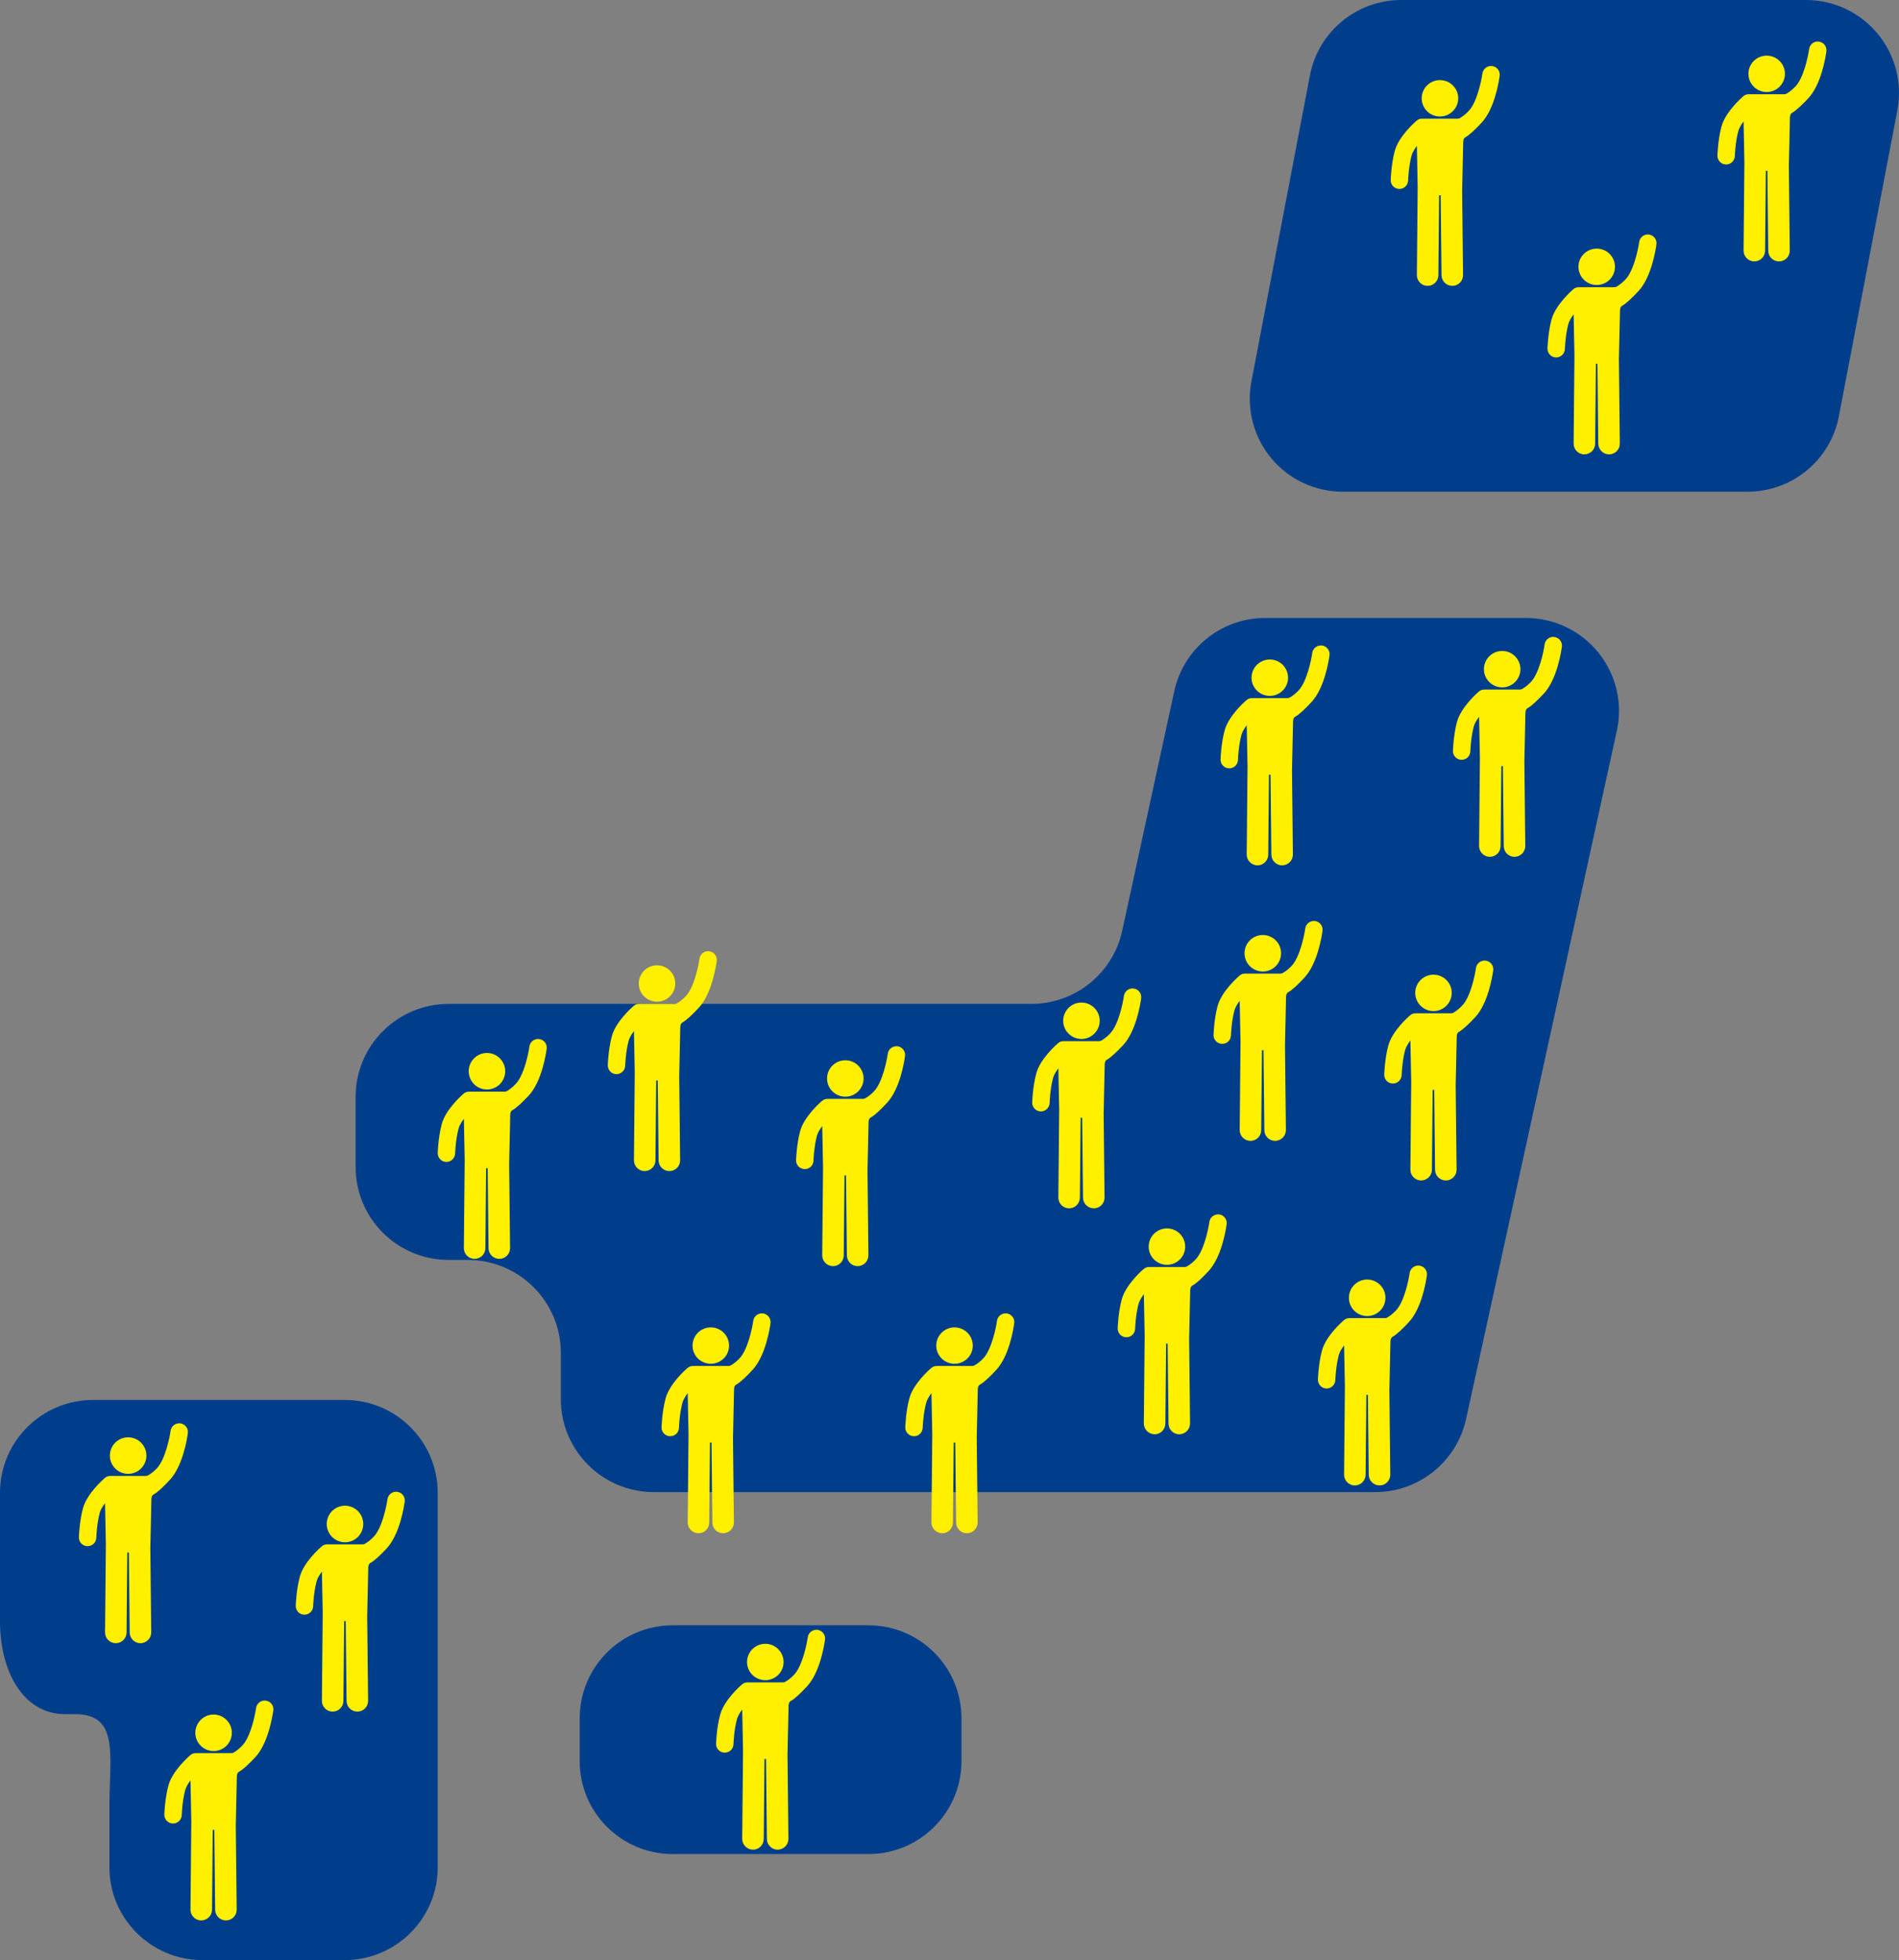 <?xml version="1.0" encoding="UTF-8" standalone="no"?>
<!DOCTYPE svg PUBLIC "-//W3C//DTD SVG 1.1//EN" "http://www.w3.org/Graphics/SVG/1.1/DTD/svg11.dtd">
<svg width="100%" height="100%" viewBox="0 0 1560 1610" version="1.1" xmlns="http://www.w3.org/2000/svg" xmlns:xlink="http://www.w3.org/1999/xlink" xml:space="preserve" xmlns:serif="http://www.serif.com/" style="fill-rule:evenodd;clip-rule:evenodd;stroke-linejoin:round;stroke-miterlimit:2;">
    <rect x="0" y="0" width="1560" height="1610" fill="#808080" stroke="none"/>
    <g transform="matrix(1,0,0,1,-2760,0)">
        <g id="outro-img" transform="matrix(2,0,0,2,1700,-18900)">
            <g transform="matrix(0.5,0,0,0.5,0,0)">
                <path d="M1149.87,20049.9L1136.43,20049.9C1094.25,20049.9 1060,20084.1 1060,20126.2L1060,20231.6C1060,20273.8 1079.68,20308 1113.4,20308L1121.82,20308C1158.28,20308 1149.87,20342.1 1149.87,20384.3L1149.87,20433.7C1149.87,20475.8 1184.13,20510 1226.3,20510L1343.14,20510C1385.37,20510 1419.58,20475.8 1419.58,20433.7L1419.58,20126.2C1419.58,20084.1 1385.37,20049.9 1343.14,20049.9L1149.87,20049.9L1149.87,20049.9ZM1849.83,20346.6C1849.83,20388.7 1815.57,20422.9 1773.39,20422.9L1612.65,20422.9C1570.42,20422.9 1536.22,20388.7 1536.22,20346.6L1536.22,20311.4C1536.22,20269.2 1570.42,20235 1612.65,20235L1773.39,20235C1815.57,20235 1849.83,20269.2 1849.83,20311.4L1849.83,20346.6ZM2099.3,19407.6C2063.32,19407.6 2032.22,19432.7 2024.64,19467.8L1981.92,19664.4C1974.34,19699.5 1943.19,19724.6 1907.21,19724.6L1428.59,19724.6C1386.4,19724.6 1352.15,19758.8 1352.15,19800.9L1352.15,19858.6C1352.15,19900.8 1386.4,19934.9 1428.59,19934.9L1444.28,19934.9C1486.46,19934.9 1520.72,19969.1 1520.72,20011.3L1520.72,20049.3C1520.72,20091.4 1554.97,20125.6 1597.15,20125.6L2189.72,20125.6C2225.6,20125.6 2256.65,20100.6 2264.38,20065.5L2388.21,19500.2C2393.18,19477.7 2387.61,19454.1 2373.1,19436.1C2358.58,19418.1 2336.68,19407.6 2313.5,19407.6L2099.3,19407.6ZM2570.6,19242C2563.7,19277.9 2532.26,19303.9 2495.49,19303.9L2163.14,19303.9C2140.35,19303.9 2118.7,19293.8 2104.27,19276.3C2089.7,19258.7 2083.75,19235.6 2088.03,19213.3L2136.07,18962C2142.96,18926 2174.46,18900 2211.17,18900L2543.58,18900C2566.36,18900 2587.92,18910.1 2602.44,18927.7C2617.01,18945.3 2622.92,18968.3 2618.64,18990.7L2570.6,19242Z" style="fill:rgb(0,62,140);fill-rule:nonzero;"/>
            </g>
            <g transform="matrix(0.5,0,0,0.5,0,0)">
                <path d="M1283.1,20299.6C1281.95,20298.1 1280.26,20297.1 1278.37,20296.9C1278.06,20296.8 1277.73,20296.8 1277.41,20296.8C1273.85,20296.8 1270.81,20299.5 1270.33,20303C1269.57,20308.7 1265.89,20326.5 1259.21,20333.6C1256.98,20336 1254.51,20338 1251.89,20339.6C1251.33,20339.9 1250.7,20340 1250.06,20340L1220.93,20340C1218.62,20340 1217.35,20340.8 1216.2,20341.8C1214.7,20343.1 1201.51,20354.7 1198.31,20366.7C1195.41,20377.6 1195.03,20389.9 1195.01,20390.4C1194.9,20394.4 1198.01,20397.7 1201.95,20397.8C1202.02,20397.8 1202.09,20397.8 1202.16,20397.8C1206.02,20397.8 1209.19,20394.7 1209.31,20390.8C1209.31,20390.7 1209.65,20379.7 1212.13,20370.4C1212.78,20368 1214.45,20365.1 1216.49,20362.4L1217.16,20396.3L1216.49,20468.5C1216.44,20473.4 1220.36,20477.4 1225.24,20477.4L1225.33,20477.4C1230.17,20477.4 1234.12,20473.5 1234.17,20468.7L1234.78,20403L1236.05,20403L1236.75,20468.7C1236.8,20473.5 1240.75,20477.4 1245.59,20477.4L1245.68,20477.4C1250.57,20477.4 1254.48,20473.4 1254.43,20468.5L1253.68,20398.6C1253.7,20398.4 1253.71,20398.3 1253.72,20398.1L1254.54,20360.1C1254.57,20358.7 1254.51,20356.3 1256.46,20355.2C1259.69,20353.5 1264.77,20348.6 1269.67,20343.4C1280.41,20331.9 1283.91,20309.3 1284.51,20304.9C1284.76,20303 1284.26,20301.1 1283.1,20299.6ZM1736.34,20241.5C1735.18,20240 1733.5,20239 1731.6,20238.7C1731.29,20238.7 1730.96,20238.7 1730.64,20238.7C1727.08,20238.7 1724.04,20241.3 1723.57,20244.8C1722.8,20250.5 1719.12,20268.3 1712.44,20275.5C1710.21,20277.9 1707.75,20279.9 1705.12,20281.4C1704.57,20281.7 1703.94,20281.9 1703.29,20281.9L1674.17,20281.9C1671.85,20281.9 1670.59,20282.7 1669.43,20283.7C1667.93,20284.9 1654.74,20296.6 1651.55,20308.6C1648.64,20319.4 1648.26,20331.8 1648.24,20332.3C1648.13,20336.2 1651.24,20339.5 1655.18,20339.6C1655.26,20339.6 1655.33,20339.6 1655.39,20339.6C1659.25,20339.6 1662.43,20336.6 1662.54,20332.7C1662.54,20332.6 1662.88,20321.5 1665.36,20312.2C1666.01,20309.8 1667.68,20307 1669.72,20304.2L1670.39,20338.1L1669.72,20410.4C1669.67,20415.2 1673.59,20419.2 1678.48,20419.3L1678.56,20419.3C1683.4,20419.3 1687.35,20415.4 1687.4,20410.5L1688.01,20344.8L1689.28,20344.8L1689.98,20410.5C1690.04,20415.4 1693.98,20419.3 1698.82,20419.3L1698.92,20419.3C1703.8,20419.2 1707.71,20415.2 1707.66,20410.4L1706.91,20340.4C1706.93,20340.3 1706.95,20340.1 1706.95,20339.9L1707.78,20301.9C1707.8,20300.6 1707.74,20298.1 1709.7,20297.1C1712.92,20295.4 1718.01,20290.5 1722.91,20285.2C1733.64,20273.7 1737.15,20251.2 1737.74,20246.7C1737.99,20244.9 1737.5,20243 1736.34,20241.5ZM1250.46,20323.3C1250.46,20331.6 1243.74,20338.3 1235.46,20338.3C1227.17,20338.3 1220.46,20331.6 1220.46,20323.3C1220.46,20315.1 1227.17,20308.3 1235.46,20308.3C1243.74,20308.3 1250.46,20315.1 1250.46,20323.3ZM1391.05,20128.1C1389.89,20126.6 1388.21,20125.6 1386.32,20125.4C1386,20125.3 1385.68,20125.3 1385.36,20125.3C1381.8,20125.3 1378.76,20128 1378.28,20131.5C1377.52,20137.2 1373.84,20155 1367.15,20162.1C1364.92,20164.5 1362.46,20166.5 1359.84,20168C1359.28,20168.4 1358.65,20168.5 1358.01,20168.5L1328.88,20168.5C1326.57,20168.5 1325.3,20169.3 1324.14,20170.3C1322.65,20171.6 1309.46,20183.2 1306.26,20195.2C1303.36,20206.1 1302.97,20218.4 1302.96,20218.9C1302.85,20222.9 1305.95,20226.2 1309.9,20226.3C1309.97,20226.3 1310.04,20226.3 1310.11,20226.3C1313.96,20226.3 1317.14,20223.2 1317.25,20219.3C1317.26,20219.2 1317.6,20208.2 1320.08,20198.9C1320.73,20196.4 1322.4,20193.6 1324.44,20190.9L1325.11,20224.8L1324.43,20297C1324.39,20301.9 1328.31,20305.9 1333.19,20305.9L1333.28,20305.9C1338.12,20305.9 1342.07,20302 1342.11,20297.2L1342.73,20231.5L1343.99,20231.5L1344.7,20297.2C1344.75,20302 1348.7,20305.9 1353.54,20305.9L1353.63,20305.9C1358.51,20305.9 1362.43,20301.9 1362.38,20297L1361.63,20227.1C1361.65,20226.9 1361.66,20226.7 1361.66,20226.6L1362.49,20188.6C1362.52,20187.2 1362.46,20184.8 1364.41,20183.7C1367.64,20182 1372.72,20177.1 1377.62,20171.9C1388.36,20160.3 1391.86,20137.8 1392.45,20133.4C1392.71,20131.5 1392.21,20129.6 1391.05,20128.1ZM1703.69,20265.2C1703.69,20273.4 1696.98,20280.1 1688.69,20280.1C1680.41,20280.1 1673.69,20273.4 1673.69,20265.2C1673.69,20256.9 1680.41,20250.2 1688.69,20250.2C1696.98,20250.2 1703.69,20256.9 1703.69,20265.2ZM1212.91,20071.9C1211.75,20070.4 1210.07,20069.4 1208.17,20069.1C1207.86,20069.1 1207.53,20069.1 1207.21,20069.1C1203.65,20069.1 1200.61,20071.7 1200.13,20075.3C1199.37,20080.9 1195.69,20098.7 1189.01,20105.9C1186.78,20108.3 1184.32,20110.3 1181.69,20111.8C1181.14,20112.1 1180.5,20112.3 1179.86,20112.3L1150.74,20112.3C1148.42,20112.3 1147.16,20113.1 1146,20114.1C1144.5,20115.4 1131.31,20127 1128.12,20139C1125.21,20149.8 1124.83,20162.2 1124.81,20162.7C1124.7,20166.6 1127.81,20169.9 1131.76,20170C1131.82,20170 1131.89,20170 1131.96,20170C1135.82,20170 1139,20167 1139.11,20163.1C1139.11,20163 1139.45,20151.9 1141.93,20142.6C1142.58,20140.2 1144.25,20137.4 1146.29,20134.7L1146.96,20168.6L1146.29,20240.8C1146.24,20245.7 1150.16,20249.6 1155.05,20249.7C1155.07,20249.7 1155.1,20249.7 1155.13,20249.7C1159.97,20249.7 1163.92,20245.8 1163.97,20240.9L1164.58,20175.2L1165.85,20175.2L1166.55,20241C1166.6,20245.8 1170.55,20249.7 1175.39,20249.7C1175.42,20249.7 1175.45,20249.7 1175.49,20249.7C1180.37,20249.6 1184.28,20245.6 1184.23,20240.8L1183.48,20170.9C1183.5,20170.7 1183.52,20170.5 1183.52,20170.3L1184.35,20132.3C1184.37,20131 1184.31,20128.5 1186.26,20127.5C1189.49,20125.8 1194.58,20120.9 1199.47,20115.6C1210.21,20104.1 1213.72,20081.6 1214.31,20077.2C1214.56,20075.3 1214.07,20073.4 1212.91,20071.9ZM1358.4,20151.8C1358.4,20160.1 1351.69,20166.8 1343.41,20166.8C1335.12,20166.8 1328.41,20160.1 1328.41,20151.8C1328.41,20143.5 1335.12,20136.8 1343.41,20136.8C1351.69,20136.8 1358.4,20143.5 1358.4,20151.8ZM1891.78,19981.6C1890.62,19980.1 1888.94,19979.1 1887.05,19978.8C1886.73,19978.8 1886.41,19978.8 1886.09,19978.8C1882.53,19978.8 1879.48,19981.4 1879.01,19984.9C1878.25,19990.6 1874.56,20008.4 1867.88,20015.6C1865.65,20018 1863.19,20020 1860.56,20021.5C1860.01,20021.8 1859.38,20022 1858.74,20022L1829.61,20022C1827.29,20022 1826.03,20022.8 1824.87,20023.8C1823.38,20025 1810.19,20036.7 1806.99,20048.7C1804.08,20059.5 1803.7,20071.9 1803.68,20072.4C1803.57,20076.3 1806.68,20079.6 1810.63,20079.7C1810.7,20079.7 1810.77,20079.7 1810.84,20079.7C1814.69,20079.7 1817.87,20076.7 1817.98,20072.8C1817.98,20072.7 1818.33,20061.6 1820.81,20052.3C1821.45,20049.9 1823.12,20047.1 1825.17,20044.3L1825.84,20078.2L1825.16,20150.5C1825.12,20155.3 1829.04,20159.3 1833.92,20159.4C1833.95,20159.4 1833.98,20159.4 1834.01,20159.4C1838.85,20159.4 1842.8,20155.5 1842.84,20150.6L1843.46,20084.9L1844.72,20084.9L1845.43,20150.6C1845.48,20155.5 1849.42,20159.4 1854.26,20159.4C1854.3,20159.4 1854.33,20159.4 1854.36,20159.4C1859.24,20159.3 1863.16,20155.3 1863.11,20150.5L1862.36,20080.5C1862.38,20080.4 1862.39,20080.2 1862.39,20080L1863.22,20042C1863.25,20040.7 1863.18,20038.2 1865.14,20037.2C1868.37,20035.5 1873.45,20030.6 1878.35,20025.3C1889.09,20013.8 1892.59,19991.3 1893.18,19986.8C1893.44,19985 1892.94,19983.1 1891.78,19981.6ZM1691.55,19981.6C1690.39,19980.1 1688.71,19979.1 1686.82,19978.8C1686.51,19978.8 1686.18,19978.8 1685.86,19978.8C1682.3,19978.8 1679.26,19981.4 1678.78,19984.9C1678.02,19990.6 1674.34,20008.4 1667.66,20015.6C1665.43,20018 1662.96,20020 1660.34,20021.5C1659.78,20021.8 1659.15,20022 1658.51,20022L1629.38,20022C1627.07,20022 1625.8,20022.8 1624.64,20023.8C1623.15,20025 1609.96,20036.7 1606.76,20048.7C1603.86,20059.5 1603.47,20071.9 1603.46,20072.4C1603.35,20076.3 1606.46,20079.6 1610.4,20079.7C1610.47,20079.7 1610.54,20079.7 1610.61,20079.7C1614.47,20079.7 1617.64,20076.7 1617.76,20072.8C1617.76,20072.7 1618.1,20061.6 1620.58,20052.3C1621.23,20049.9 1622.9,20047.1 1624.94,20044.3L1625.61,20078.2L1624.94,20150.5C1624.89,20155.3 1628.81,20159.3 1633.69,20159.4C1633.72,20159.4 1633.75,20159.4 1633.78,20159.4C1638.62,20159.4 1642.57,20155.5 1642.62,20150.6L1643.23,20084.9L1644.5,20084.9L1645.2,20150.6C1645.25,20155.5 1649.2,20159.4 1654.04,20159.4C1654.07,20159.4 1654.1,20159.4 1654.13,20159.4C1659.02,20159.3 1662.93,20155.3 1662.88,20150.5L1662.13,20080.5C1662.15,20080.4 1662.16,20080.2 1662.17,20080L1662.99,20042C1663.02,20040.7 1662.96,20038.2 1664.91,20037.2C1668.14,20035.5 1673.22,20030.6 1678.12,20025.3C1688.86,20013.8 1692.36,19991.3 1692.96,19986.8C1693.21,19985 1692.71,19983.1 1691.55,19981.6ZM2230.76,19942.3C2229.6,19940.8 2227.92,19939.8 2226.03,19939.6C2225.71,19939.5 2225.39,19939.5 2225.07,19939.5C2221.51,19939.5 2218.47,19942.2 2217.99,19945.7C2217.23,19951.4 2213.55,19969.2 2206.86,19976.3C2204.63,19978.7 2202.17,19980.7 2199.55,19982.2C2198.99,19982.6 2198.36,19982.7 2197.72,19982.7L2168.59,19982.7C2166.27,19982.7 2165.01,19983.5 2163.85,19984.5C2162.36,19985.8 2149.17,19997.4 2145.97,20009.4C2143.06,20020.3 2142.68,20032.6 2142.67,20033.1C2142.55,20037.1 2145.66,20040.4 2149.61,20040.5C2149.68,20040.5 2149.75,20040.5 2149.82,20040.5C2153.67,20040.5 2156.85,20037.4 2156.96,20033.5C2156.96,20033.4 2157.31,20022.4 2159.79,20013.1C2160.43,20010.6 2162.11,20007.8 2164.15,20005.1L2164.82,20039L2164.14,20111.2C2164.1,20116.1 2168.02,20120.1 2172.9,20120.1C2172.93,20120.1 2172.96,20120.1 2172.98,20120.1C2177.83,20120.1 2181.78,20116.2 2181.82,20111.4L2182.44,20045.7L2183.7,20045.7L2184.41,20111.4C2184.46,20116.2 2188.41,20120.1 2193.24,20120.1C2193.28,20120.1 2193.31,20120.1 2193.34,20120.1C2198.22,20120.1 2202.14,20116.1 2202.09,20111.2L2201.34,20041.3C2201.36,20041.1 2201.37,20040.9 2201.37,20040.8L2202.2,20002.8C2202.23,20001.4 2202.17,19999 2204.12,19997.9C2207.35,19996.2 2212.43,19991.3 2217.33,19986C2228.07,19974.5 2231.57,19952 2232.16,19947.6C2232.42,19945.7 2231.92,19943.8 2230.76,19942.3ZM1180.26,20095.6C1180.26,20103.9 1173.54,20110.6 1165.26,20110.6C1156.98,20110.6 1150.26,20103.9 1150.26,20095.6C1150.26,20087.3 1156.98,20080.6 1165.26,20080.6C1173.54,20080.6 1180.26,20087.3 1180.26,20095.6ZM2066.27,19900.3C2065.11,19898.7 2063.43,19897.8 2061.54,19897.5C2061.22,19897.5 2060.9,19897.5 2060.58,19897.5C2057.02,19897.5 2053.97,19900.1 2053.5,19903.6C2052.74,19909.3 2049.05,19927.1 2042.37,19934.3C2040.14,19936.7 2037.68,19938.7 2035.06,19940.2C2034.5,19940.5 2033.87,19940.7 2033.23,19940.7L2004.1,19940.7C2001.78,19940.7 2000.52,19941.5 1999.36,19942.5C1997.87,19943.7 1984.68,19955.4 1981.48,19967.4C1978.57,19978.2 1978.19,19990.6 1978.18,19991.1C1978.06,19995 1981.17,19998.3 1985.12,19998.4C1985.19,19998.4 1985.26,19998.4 1985.33,19998.4C1989.18,19998.4 1992.36,19995.4 1992.47,19991.5C1992.47,19991.4 1992.82,19980.3 1995.3,19971C1995.94,19968.6 1997.62,19965.8 1999.66,19963L2000.33,19996.9L1999.65,20069.2C1999.61,20074 2003.53,20078 2008.41,20078.1L2008.49,20078.1C2013.34,20078.1 2017.29,20074.2 2017.33,20069.3L2017.95,20003.6L2019.21,20003.6L2019.92,20069.3C2019.97,20074.2 2023.91,20078.1 2028.75,20078.1L2028.85,20078.1C2033.73,20078 2037.65,20074 2037.6,20069.2L2036.85,19999.2C2036.87,19999.1 2036.88,19998.9 2036.88,19998.7L2037.71,19960.7C2037.74,19959.4 2037.68,19956.9 2039.63,19955.9C2042.86,19954.2 2047.94,19949.3 2052.84,19944C2063.58,19932.5 2067.08,19909.9 2067.67,19905.5C2067.93,19903.7 2067.43,19901.8 2066.27,19900.3ZM1859.13,20005.3C1859.13,20013.5 1852.42,20020.2 1844.13,20020.2C1835.85,20020.2 1829.13,20013.5 1829.13,20005.3C1829.13,19997 1835.85,19990.3 1844.13,19990.3C1852.42,19990.3 1859.13,19997 1859.13,20005.3ZM1658.91,20005.3C1658.91,20013.5 1652.19,20020.2 1643.91,20020.2C1635.62,20020.2 1628.91,20013.5 1628.91,20005.3C1628.91,19997 1635.62,19990.3 1643.91,19990.3C1652.19,19990.3 1658.91,19997 1658.91,20005.3ZM2198.11,19966C2198.11,19974.3 2191.4,19981 2183.12,19981C2174.83,19981 2168.11,19974.3 2168.11,19966C2168.11,19957.7 2174.83,19951 2183.12,19951C2191.4,19951 2198.11,19957.7 2198.11,19966ZM1802.06,19762.2C1800.9,19760.6 1799.22,19759.7 1797.33,19759.4C1797.01,19759.4 1796.69,19759.4 1796.37,19759.4C1792.81,19759.4 1789.76,19762 1789.29,19765.5C1788.53,19771.2 1784.84,19789 1778.16,19796.2C1775.93,19798.6 1773.47,19800.6 1770.84,19802.1C1770.29,19802.4 1769.66,19802.6 1769.02,19802.6L1739.89,19802.6C1737.57,19802.6 1736.31,19803.4 1735.15,19804.4C1733.66,19805.6 1720.47,19817.3 1717.27,19829.2C1714.36,19840.1 1713.98,19852.5 1713.96,19853C1713.85,19856.9 1716.96,19860.2 1720.91,19860.3C1720.98,19860.3 1721.05,19860.3 1721.12,19860.3C1724.97,19860.3 1728.15,19857.3 1728.26,19853.4C1728.26,19853.3 1728.61,19842.2 1731.09,19832.9C1731.73,19830.5 1733.4,19827.7 1735.45,19824.9L1736.12,19858.8L1735.44,19931.1C1735.4,19935.9 1739.32,19939.9 1744.2,19940L1744.28,19940C1749.13,19940 1753.08,19936.1 1753.12,19931.2L1753.74,19865.5L1755,19865.5L1755.7,19931.2C1755.76,19936.1 1759.7,19940 1764.54,19940L1764.64,19940C1769.52,19939.9 1773.44,19935.9 1773.38,19931L1772.64,19861.1C1772.66,19861 1772.67,19860.8 1772.67,19860.6L1773.5,19822.6C1773.53,19821.3 1773.46,19818.8 1775.42,19817.8C1778.64,19816.1 1783.73,19811.2 1788.63,19805.9C1799.37,19794.4 1802.87,19771.8 1803.46,19767.4C1803.72,19765.6 1803.22,19763.7 1802.06,19762.2ZM2033.62,19924C2033.62,19932.2 2026.91,19938.9 2018.62,19938.9C2010.34,19938.9 2003.62,19932.2 2003.62,19924C2003.62,19915.7 2010.34,19909 2018.62,19909C2026.91,19909 2033.62,19915.7 2033.62,19924ZM1507.68,19756.2C1506.52,19754.7 1504.84,19753.7 1502.94,19753.5C1502.63,19753.4 1502.3,19753.4 1501.99,19753.4C1498.42,19753.4 1495.38,19756.1 1494.91,19759.6C1494.14,19765.3 1490.46,19783.1 1483.78,19790.2C1481.55,19792.6 1479.09,19794.6 1476.46,19796.2C1475.91,19796.5 1475.28,19796.7 1474.63,19796.7L1445.51,19796.7C1443.19,19796.7 1441.93,19797.4 1440.77,19798.4C1439.27,19799.7 1426.09,19811.3 1422.89,19823.3C1419.98,19834.2 1419.6,19846.5 1419.58,19847C1419.47,19851 1422.58,19854.3 1426.53,19854.4C1426.6,19854.4 1426.66,19854.4 1426.73,19854.4C1430.59,19854.4 1433.77,19851.3 1433.88,19847.4C1433.88,19847.3 1434.22,19836.3 1436.7,19827C1437.35,19824.6 1439.02,19821.7 1441.06,19819L1441.74,19852.9L1441.06,19925.1C1441.01,19930 1444.93,19934 1449.82,19934C1449.84,19934 1449.87,19934 1449.9,19934C1454.74,19934 1458.69,19930.1 1458.74,19925.3L1459.35,19859.6L1460.62,19859.6L1461.32,19925.3C1461.38,19930.1 1465.32,19934 1470.16,19934C1470.19,19934 1470.23,19934 1470.26,19934C1475.14,19934 1479.05,19930 1479,19925.1L1478.25,19855.2C1478.27,19855 1478.29,19854.9 1478.29,19854.7L1479.12,19816.7C1479.14,19815.3 1479.08,19812.9 1481.04,19811.8C1484.26,19810.1 1489.35,19805.2 1494.25,19800C1504.99,19788.5 1508.49,19765.9 1509.08,19761.5C1509.33,19759.6 1508.84,19757.7 1507.68,19756.2ZM1996.04,19714.7C1994.88,19713.2 1993.2,19712.2 1991.31,19712C1990.99,19711.9 1990.66,19711.9 1990.35,19711.9C1986.78,19711.9 1983.74,19714.6 1983.26,19718.1C1982.5,19723.8 1978.82,19741.6 1972.14,19748.7C1969.91,19751.1 1967.45,19753.1 1964.82,19754.7C1964.27,19755 1963.63,19755.2 1962.99,19755.2L1933.87,19755.2C1931.55,19755.2 1930.29,19755.9 1929.13,19756.9C1927.63,19758.2 1914.44,19769.8 1911.25,19781.8C1908.34,19792.7 1907.96,19805 1907.94,19805.5C1907.83,19809.5 1910.94,19812.8 1914.88,19812.9C1914.95,19812.9 1915.02,19812.9 1915.09,19812.9C1918.95,19812.9 1922.13,19809.8 1922.24,19806C1922.24,19805.8 1922.58,19794.8 1925.06,19785.5C1925.71,19783.1 1927.38,19780.3 1929.42,19777.5L1930.1,19811.4L1929.42,19883.6C1929.37,19888.5 1933.29,19892.5 1938.18,19892.5L1938.26,19892.5C1943.1,19892.5 1947.05,19888.6 1947.1,19883.8L1947.72,19818.1L1948.98,19818.1L1949.68,19883.8C1949.73,19888.6 1953.68,19892.5 1958.52,19892.5L1958.62,19892.5C1963.5,19892.5 1967.41,19888.5 1967.36,19883.6L1966.61,19813.7C1966.63,19813.5 1966.65,19813.4 1966.65,19813.2L1967.48,19775.2C1967.5,19773.9 1967.44,19771.4 1969.39,19770.4C1972.62,19768.6 1977.71,19763.7 1982.6,19758.5C1993.35,19747 1996.85,19724.4 1997.44,19720C1997.69,19718.1 1997.2,19716.2 1996.04,19714.7ZM2285.24,19691.8C2284.08,19690.3 2282.39,19689.3 2280.5,19689.1C2280.18,19689 2279.86,19689 2279.54,19689C2275.98,19689 2272.94,19691.7 2272.46,19695.2C2271.7,19700.9 2268.02,19718.7 2261.34,19725.8C2259.11,19728.2 2256.64,19730.2 2254.02,19731.8C2253.46,19732.1 2252.83,19732.3 2252.19,19732.3L2223.06,19732.3C2220.75,19732.3 2219.49,19733 2218.33,19734C2216.83,19735.3 2203.64,19746.9 2200.44,19758.9C2197.54,19769.8 2197.16,19782.1 2197.14,19782.7C2197.03,19786.6 2200.13,19789.9 2204.08,19790C2204.15,19790 2204.22,19790 2204.29,19790C2208.14,19790 2211.32,19786.9 2211.44,19783.1C2211.44,19782.9 2211.78,19771.9 2214.26,19762.6C2214.91,19760.2 2216.58,19757.4 2218.62,19754.6L2219.29,19788.5L2218.62,19860.7C2218.57,19865.6 2222.49,19869.6 2227.37,19869.6C2227.4,19869.6 2227.43,19869.6 2227.46,19869.6C2232.3,19869.6 2236.25,19865.7 2236.3,19860.9L2236.91,19795.2L2238.18,19795.2L2238.88,19860.9C2238.93,19865.8 2242.88,19869.6 2247.72,19869.6C2247.75,19869.6 2247.78,19869.6 2247.82,19869.6C2252.7,19869.6 2256.61,19865.6 2256.56,19860.7L2255.81,19790.8C2255.83,19790.6 2255.84,19790.5 2255.85,19790.3L2256.67,19752.3C2256.7,19751 2256.64,19748.5 2258.59,19747.5C2261.82,19745.7 2266.9,19740.8 2271.8,19735.6C2282.54,19724.1 2286.04,19701.5 2286.64,19697.1C2286.89,19695.2 2286.39,19693.3 2285.24,19691.8ZM1647.38,19684.1C1646.22,19682.6 1644.54,19681.6 1642.65,19681.4C1642.33,19681.3 1642.01,19681.3 1641.69,19681.3C1638.13,19681.3 1635.09,19684 1634.61,19687.5C1633.85,19693.2 1630.17,19711 1623.49,19718.1C1621.25,19720.5 1618.79,19722.5 1616.17,19724.1C1615.61,19724.4 1614.98,19724.6 1614.34,19724.6L1585.21,19724.6C1582.89,19724.6 1581.63,19725.3 1580.47,19726.3C1578.98,19727.6 1565.79,19739.2 1562.59,19751.2C1559.69,19762.1 1559.3,19774.4 1559.29,19774.9C1559.17,19778.9 1562.28,19782.2 1566.23,19782.3C1566.3,19782.3 1566.37,19782.3 1566.44,19782.3C1570.29,19782.3 1573.47,19779.2 1573.58,19775.4C1573.59,19775.2 1573.93,19764.2 1576.41,19754.9C1577.06,19752.5 1578.73,19749.7 1580.77,19746.9L1581.44,19780.8L1580.77,19853C1580.72,19857.9 1584.64,19861.9 1589.52,19861.9L1589.61,19861.9C1594.45,19861.9 1598.4,19858 1598.44,19853.2L1599.06,19787.5L1600.32,19787.5L1601.03,19853.2C1601.08,19858 1605.03,19861.9 1609.87,19861.9L1609.96,19861.9C1614.84,19861.9 1618.76,19857.9 1618.71,19853L1617.96,19783.1C1617.98,19782.9 1617.99,19782.8 1618,19782.6L1618.82,19744.6C1618.85,19743.3 1618.79,19740.8 1620.74,19739.8C1623.97,19738 1629.05,19733.1 1633.95,19727.9C1644.69,19716.4 1648.19,19693.8 1648.78,19689.4C1649.04,19687.5 1648.54,19685.6 1647.38,19684.1ZM2145.01,19659.3C2143.85,19657.8 2142.17,19656.8 2140.28,19656.5C2139.96,19656.5 2139.64,19656.5 2139.32,19656.5C2135.76,19656.5 2132.72,19659.1 2132.24,19662.7C2131.48,19668.3 2127.8,19686.1 2121.12,19693.3C2118.88,19695.7 2116.42,19697.7 2113.8,19699.2C2113.24,19699.5 2112.61,19699.7 2111.97,19699.7L2082.84,19699.7C2080.52,19699.7 2079.26,19700.5 2078.1,19701.5C2076.61,19702.8 2063.42,19714.4 2060.22,19726.4C2057.32,19737.2 2056.93,19749.6 2056.92,19750.1C2056.8,19754 2059.91,19757.3 2063.86,19757.4C2063.93,19757.4 2064,19757.4 2064.07,19757.4C2067.92,19757.4 2071.1,19754.4 2071.21,19750.5C2071.22,19750.4 2071.56,19739.3 2074.04,19730.1C2074.68,19727.6 2076.36,19724.8 2078.4,19722.1L2079.07,19756L2078.39,19828.2C2078.35,19833.1 2082.27,19837 2087.15,19837.1C2087.18,19837.1 2087.21,19837.1 2087.24,19837.1C2092.08,19837.1 2096.03,19833.2 2096.07,19828.4L2096.69,19762.6L2097.95,19762.6L2098.66,19828.4C2098.71,19833.2 2102.66,19837.1 2107.49,19837.1C2107.53,19837.1 2107.56,19837.1 2107.59,19837.1C2112.47,19837 2116.39,19833 2116.34,19828.2L2115.59,19758.3C2115.61,19758.1 2115.62,19757.9 2115.62,19757.8L2116.45,19719.8C2116.48,19718.4 2116.42,19716 2118.37,19714.9C2121.6,19713.2 2126.68,19708.3 2131.58,19703C2142.32,19691.5 2145.82,19669 2146.41,19664.6C2146.67,19662.7 2146.17,19660.8 2145.01,19659.3ZM1769.41,19785.9C1769.41,19794.1 1762.7,19800.8 1754.41,19800.8C1746.13,19800.8 1739.41,19794.1 1739.41,19785.9C1739.41,19777.6 1746.13,19770.9 1754.41,19770.9C1762.7,19770.9 1769.41,19777.6 1769.41,19785.9ZM1475.03,19779.9C1475.03,19788.2 1468.32,19794.9 1460.03,19794.9C1451.75,19794.9 1445.03,19788.2 1445.03,19779.9C1445.03,19771.7 1451.75,19764.9 1460.03,19764.9C1468.32,19764.9 1475.03,19771.7 1475.03,19779.9ZM1963.39,19738.4C1963.39,19746.7 1956.67,19753.4 1948.39,19753.4C1940.11,19753.4 1933.39,19746.7 1933.39,19738.4C1933.39,19730.2 1940.11,19723.5 1948.39,19723.5C1956.67,19723.5 1963.39,19730.2 1963.39,19738.4ZM2252.59,19715.5C2252.59,19723.8 2245.87,19730.5 2237.59,19730.5C2229.3,19730.5 2222.59,19723.8 2222.59,19715.5C2222.59,19707.3 2229.3,19700.6 2237.59,19700.6C2245.87,19700.6 2252.59,19707.3 2252.59,19715.5ZM1614.74,19707.8C1614.74,19716.1 1608.02,19722.8 1599.74,19722.8C1591.45,19722.8 1584.74,19716.1 1584.74,19707.8C1584.74,19699.6 1591.45,19692.9 1599.74,19692.9C1608.02,19692.9 1614.74,19699.6 1614.74,19707.8ZM2112.37,19683C2112.37,19691.3 2105.65,19698 2097.37,19698C2089.08,19698 2082.37,19691.3 2082.37,19683C2082.37,19674.7 2089.08,19668 2097.37,19668C2105.65,19668 2112.37,19674.7 2112.37,19683ZM2150.77,19433C2149.61,19431.4 2147.93,19430.5 2146.04,19430.2C2145.72,19430.2 2145.39,19430.2 2145.08,19430.2C2141.52,19430.2 2138.47,19432.8 2138,19436.3C2137.23,19442 2133.55,19459.8 2126.87,19467C2124.64,19469.4 2122.18,19471.4 2119.55,19472.9C2119,19473.2 2118.37,19473.4 2117.73,19473.4L2088.6,19473.4C2086.28,19473.4 2085.02,19474.2 2083.86,19475.2C2082.37,19476.4 2069.18,19488.1 2065.98,19500.1C2063.07,19510.9 2062.69,19523.3 2062.67,19523.8C2062.56,19527.7 2065.67,19531 2069.62,19531.1C2069.69,19531.1 2069.76,19531.1 2069.82,19531.1C2073.68,19531.1 2076.86,19528.1 2076.97,19524.2C2076.97,19524.1 2077.32,19513 2079.8,19503.7C2080.44,19501.3 2082.11,19498.5 2084.16,19495.7L2084.83,19529.6L2084.15,19601.9C2084.11,19606.7 2088.03,19610.7 2092.91,19610.8L2092.99,19610.8C2097.84,19610.8 2101.78,19606.9 2101.83,19602L2102.45,19536.3L2103.71,19536.3L2104.41,19602C2104.47,19606.9 2108.41,19610.8 2113.25,19610.8L2113.35,19610.8C2118.23,19610.7 2122.15,19606.7 2122.09,19601.9L2121.34,19531.9C2121.36,19531.8 2121.38,19531.6 2121.38,19531.4L2122.21,19493.4C2122.23,19492.1 2122.17,19489.6 2124.13,19488.6C2127.36,19486.9 2132.44,19482 2137.34,19476.7C2148.08,19465.2 2151.58,19442.7 2152.17,19438.2C2152.43,19436.4 2151.93,19434.5 2150.77,19433ZM2341.66,19426C2340.5,19424.4 2338.82,19423.5 2336.93,19423.2C2336.61,19423.2 2336.29,19423.1 2335.97,19423.1C2332.41,19423.1 2329.37,19425.8 2328.89,19429.3C2328.13,19435 2324.45,19452.8 2317.76,19460C2315.53,19462.4 2313.07,19464.4 2310.45,19465.9C2309.89,19466.2 2309.26,19466.4 2308.62,19466.4C2308.62,19466.4 2279.49,19466.4 2279.49,19466.4C2277.17,19466.4 2275.91,19467.1 2274.75,19468.1C2273.26,19469.4 2260.07,19481.1 2256.87,19493C2253.97,19503.9 2253.58,19516.3 2253.57,19516.8C2253.45,19520.7 2256.56,19524 2260.51,19524.1C2260.58,19524.1 2260.65,19524.1 2260.72,19524.1C2264.57,19524.1 2267.75,19521.1 2267.86,19517.2C2267.87,19517.1 2268.21,19506 2270.69,19496.7C2271.34,19494.3 2273.01,19491.5 2275.05,19488.7L2275.72,19522.6L2275.04,19594.9C2275,19599.7 2278.92,19603.7 2283.8,19603.8L2283.89,19603.8C2288.73,19603.8 2292.68,19599.9 2292.72,19595L2293.34,19529.3L2294.6,19529.3L2295.31,19595C2295.36,19599.9 2299.31,19603.8 2304.14,19603.8L2304.24,19603.8C2309.12,19603.7 2313.04,19599.7 2312.99,19594.8L2312.24,19524.9C2312.26,19524.8 2312.27,19524.6 2312.27,19524.4L2313.1,19486.4C2313.13,19485.1 2313.07,19482.6 2315.02,19481.6C2318.25,19479.9 2323.33,19474.9 2328.23,19469.7C2338.97,19458.2 2342.47,19435.6 2343.06,19431.2C2343.32,19429.3 2342.82,19427.5 2341.66,19426ZM2118.12,19456.7C2118.12,19464.9 2111.41,19471.6 2103.12,19471.6C2094.84,19471.6 2088.12,19464.9 2088.12,19456.7C2088.12,19448.4 2094.84,19441.7 2103.12,19441.7C2111.41,19441.7 2118.12,19448.4 2118.12,19456.7ZM2309.01,19449.7C2309.01,19457.9 2302.3,19464.6 2294.01,19464.6C2285.73,19464.6 2279.02,19457.9 2279.02,19449.7C2279.02,19441.4 2285.73,19434.7 2294.01,19434.7C2302.3,19434.7 2309.01,19441.4 2309.01,19449.7ZM2419.33,19095.4C2418.17,19093.9 2416.49,19092.9 2414.6,19092.7C2414.28,19092.6 2413.95,19092.6 2413.64,19092.6C2410.07,19092.6 2407.03,19095.3 2406.55,19098.8C2405.79,19104.5 2402.11,19122.3 2395.43,19129.4C2393.2,19131.8 2390.74,19133.8 2388.11,19135.4C2387.56,19135.7 2386.93,19135.9 2386.28,19135.9C2386.28,19135.9 2357.16,19135.9 2357.16,19135.9C2354.84,19135.9 2353.58,19136.6 2352.42,19137.6C2350.93,19138.9 2337.74,19150.5 2334.54,19162.5C2331.63,19173.4 2331.25,19185.7 2331.23,19186.2C2331.12,19190.2 2334.23,19193.5 2338.18,19193.6C2338.25,19193.6 2338.32,19193.6 2338.38,19193.6C2342.24,19193.6 2345.42,19190.5 2345.53,19186.7C2345.53,19186.5 2345.87,19175.5 2348.35,19166.2C2349,19163.8 2350.67,19161 2352.71,19158.2L2353.39,19192.1L2352.71,19264.3C2352.66,19269.2 2356.59,19273.2 2361.47,19273.2L2361.55,19273.2C2366.39,19273.2 2370.34,19269.3 2370.39,19264.5L2371.01,19198.8L2372.27,19198.8L2372.97,19264.5C2373.03,19269.3 2376.97,19273.2 2381.81,19273.2L2381.91,19273.2C2386.79,19273.2 2390.7,19269.2 2390.65,19264.3L2389.9,19194.4C2389.92,19194.2 2389.94,19194.1 2389.94,19193.9L2390.77,19155.9C2390.79,19154.6 2390.73,19152.1 2392.68,19151.1C2395.91,19149.3 2401,19144.4 2405.89,19139.2C2416.64,19127.7 2420.14,19105.1 2420.73,19100.7C2420.99,19098.8 2420.49,19096.9 2419.33,19095.4ZM2290.54,18957C2289.38,18955.5 2287.7,18954.5 2285.81,18954.3C2285.49,18954.2 2285.17,18954.2 2284.85,18954.2C2281.29,18954.2 2278.25,18956.9 2277.77,18960.4C2277.01,18966.1 2273.33,18983.9 2266.65,18991C2264.41,18993.4 2261.95,18995.4 2259.33,18997C2258.77,18997.3 2258.14,18997.5 2257.5,18997.5L2228.37,18997.5C2226.05,18997.5 2224.79,18998.2 2223.63,18999.2C2222.14,19000.5 2208.95,19012.1 2205.75,19024.1C2202.85,19035 2202.46,19047.3 2202.45,19047.9C2202.34,19051.8 2205.44,19055.1 2209.39,19055.2C2209.46,19055.2 2209.53,19055.2 2209.6,19055.2C2213.45,19055.2 2216.63,19052.1 2216.74,19048.3C2216.75,19048.1 2217.09,19037.1 2219.57,19027.8C2220.22,19025.4 2221.89,19022.6 2223.93,19019.8L2224.6,19053.7L2223.93,19125.9C2223.88,19130.8 2227.8,19134.8 2232.68,19134.8C2232.71,19134.8 2232.74,19134.8 2232.77,19134.8C2237.61,19134.8 2241.56,19130.9 2241.6,19126.1L2242.22,19060.4L2243.49,19060.4L2244.19,19126.1C2244.24,19130.9 2248.19,19134.8 2253.03,19134.8C2253.06,19134.8 2253.09,19134.8 2253.12,19134.8C2258.01,19134.8 2261.92,19130.8 2261.87,19125.9L2261.12,19056C2261.14,19055.8 2261.15,19055.7 2261.15,19055.5L2261.98,19017.5C2262.01,19016.2 2261.95,19013.7 2263.9,19012.7C2267.13,19010.9 2272.21,19006 2277.11,19000.8C2287.85,18989.3 2291.35,18966.7 2291.95,18962.3C2292.2,18960.4 2291.7,18958.5 2290.54,18957ZM2386.68,19119.1C2386.68,19127.4 2379.97,19134.1 2371.68,19134.1C2363.4,19134.1 2356.68,19127.4 2356.68,19119.1C2356.68,19110.9 2363.4,19104.2 2371.68,19104.2C2379.97,19104.2 2386.68,19110.9 2386.68,19119.1ZM2558.94,18936.9C2557.78,18935.4 2556.1,18934.4 2554.21,18934.2C2553.89,18934.2 2553.57,18934.1 2553.25,18934.1C2549.69,18934.1 2546.64,18936.8 2546.17,18940.3C2545.4,18946 2541.72,18963.8 2535.04,18970.9C2532.81,18973.3 2530.35,18975.3 2527.72,18976.9C2527.17,18977.2 2526.54,18977.4 2525.9,18977.4L2496.77,18977.4C2494.45,18977.4 2493.19,18978.1 2492.03,18979.1C2490.54,18980.4 2477.35,18992 2474.15,19004C2471.24,19014.9 2470.86,19027.2 2470.84,19027.8C2470.73,19031.7 2473.84,19035 2477.79,19035.1C2477.86,19035.1 2477.93,19035.1 2477.99,19035.1C2481.85,19035.1 2485.03,19032 2485.14,19028.2C2485.14,19028.1 2485.49,19017 2487.97,19007.7C2488.61,19005.3 2490.28,19002.5 2492.33,18999.7L2493,19033.6L2492.32,19105.8C2492.28,19110.7 2496.2,19114.7 2501.08,19114.7C2501.11,19114.7 2501.13,19114.7 2501.16,19114.7C2506.01,19114.7 2509.95,19110.8 2510,19106L2510.62,19040.3L2511.88,19040.3L2512.59,19106C2512.64,19110.9 2516.58,19114.7 2521.42,19114.7C2521.46,19114.7 2521.49,19114.7 2521.52,19114.7C2526.4,19114.7 2530.32,19110.7 2530.26,19105.8L2529.52,19035.9C2529.54,19035.7 2529.55,19035.6 2529.55,19035.4L2530.38,18997.4C2530.41,18996.1 2530.34,18993.6 2532.3,18992.6C2535.53,18990.8 2540.61,18985.9 2545.51,18980.7C2556.25,18969.2 2559.75,18946.6 2560.34,18942.2C2560.6,18940.3 2560.1,18938.5 2558.94,18936.9ZM2257.9,18980.7C2257.9,18989 2251.18,18995.7 2242.9,18995.7C2234.61,18995.7 2227.9,18989 2227.9,18980.7C2227.9,18972.5 2234.61,18965.8 2242.9,18965.8C2251.18,18965.8 2257.9,18972.5 2257.9,18980.7ZM2526.29,18960.6C2526.29,18968.9 2519.58,18975.6 2511.29,18975.6C2503.01,18975.6 2496.3,18968.9 2496.3,18960.6C2496.3,18952.4 2503.01,18945.7 2511.29,18945.7C2519.58,18945.7 2526.29,18952.4 2526.29,18960.6Z" style="fill:rgb(255,240,0);fill-rule:nonzero;"/>
            </g>
        </g>
    </g>
</svg>

